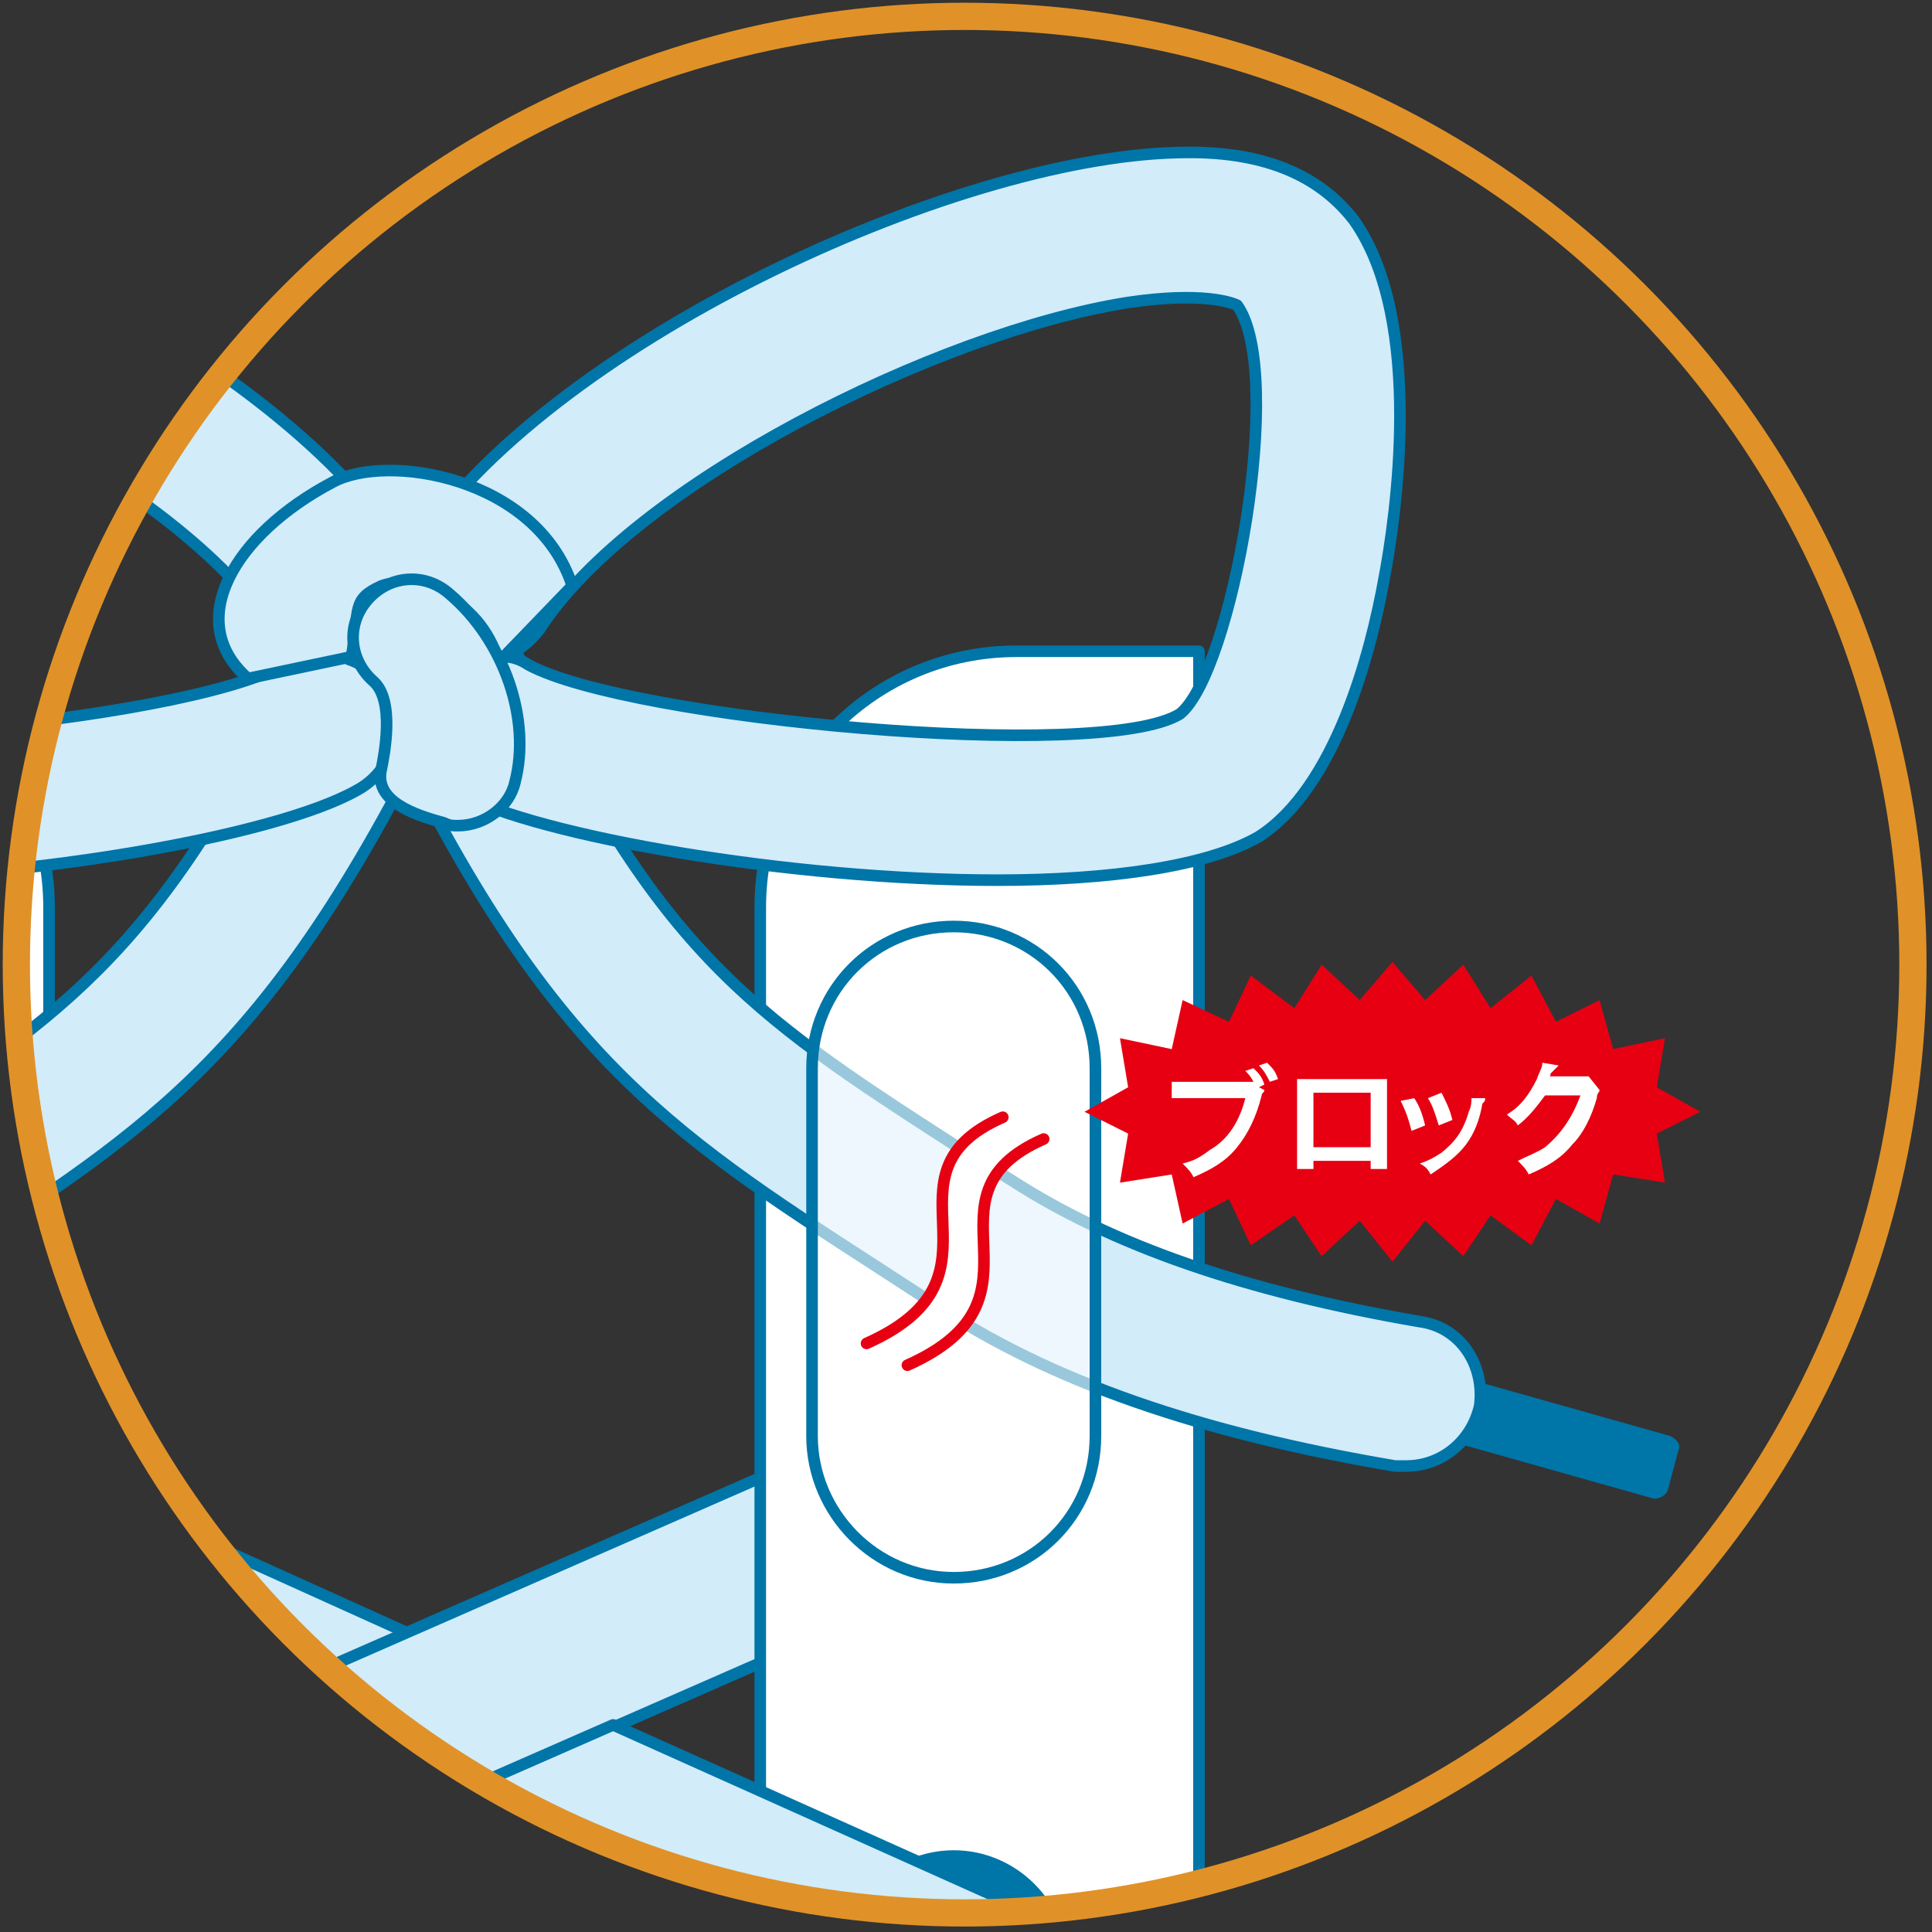 <?xml version="1.0" encoding="utf-8"?>
<!-- Generator: Adobe Illustrator 24.2.3, SVG Export Plug-In . SVG Version: 6.00 Build 0)  -->
<svg version="1.1" id="レイヤー_1" xmlns="http://www.w3.org/2000/svg" xmlns:xlink="http://www.w3.org/1999/xlink" x="0px"
	 y="0px" viewBox="0 0 70.9 70.9" style="enable-background:new 0 0 70.9 70.9;" xml:space="preserve">
<rect x="0" y="0" width="70.9" height="70.9" fill="#333333" stroke="none"/>
<style type="text/css">
	.st0{clip-path:url(#SVGID_2_);}
	.st1{clip-path:url(#SVGID_4_);}
	.st2{fill:#FFFFFF;stroke:#0075A8;stroke-width:0.425;stroke-linecap:round;stroke-linejoin:round;stroke-miterlimit:10;}
	.st3{fill:#D2ECFA;stroke:#0075A8;stroke-width:0.425;stroke-linecap:round;stroke-linejoin:round;stroke-miterlimit:10;}
	.st4{fill:#0075A8;}
	
		.st5{fill:#FFFFFF;fill-opacity:0.6;stroke:#0075A8;stroke-width:0.425;stroke-linecap:round;stroke-linejoin:round;stroke-miterlimit:10;}
	.st6{clip-path:url(#SVGID_6_);}
	.st7{fill:#E60012;}
	.st8{enable-background:new    ;}
	.st9{fill:#FFFFFF;}
	.st10{clip-path:url(#SVGID_8_);}
	.st11{clip-path:url(#SVGID_10_);}
	.st12{fill:none;stroke:#E60012;stroke-width:0.425;stroke-linecap:round;stroke-linejoin:round;stroke-miterlimit:10;}
	.st13{fill:none;stroke:#E09228;stroke-miterlimit:10;}
</style>
<g>
	<g>
		<g>
			<g>
				<g>
					<defs>
						<circle id="SVGID_1_" cx="35.4" cy="35.4" r="34.8"/>
					</defs>
					<clipPath id="SVGID_2_">
						<use xlink:href="#SVGID_1_"  style="overflow:visible;"/>
					</clipPath>
					<g class="st0">
						<g>
							<g>
								<g>
									<defs>
										<rect id="SVGID_3_" x="-41.6" y="-0.7" width="114.8" height="85"/>
									</defs>
									<clipPath id="SVGID_4_">
										<use xlink:href="#SVGID_3_"  style="overflow:visible;"/>
									</clipPath>
									<g class="st1">
										<polygon class="st2" points="17.3,78.7 -1.2,70.8 -5.9,75.3 9.9,82 										"/>
										<polygon class="st3" points="18,61.3 -1.7,52.4 -5.8,57.2 10.7,64.5 										"/>
										<path class="st2" d="M-7.6,122.4h-6.7V23.9h6.7c5.2,0,9.4,4.2,9.4,9.4V113C1.8,118.2-2.4,122.4-7.6,122.4z"/>
										<path class="st4" d="M-9.5,72.1c0,2.3,1.9,4.2,4.2,4.2s4.2-1.9,4.2-4.2c0-2.3-1.9-4.2-4.2-4.2S-9.5,69.8-9.5,72.1z
											 M-8.3,72.1c0-1.6,1.3-3,3-3s3,1.3,3,3c0,1.6-1.3,3-3,3S-8.3,73.7-8.3,72.1z"/>
										<path class="st3" d="M-5.3,75.3c-1.2,0-2.3-0.7-2.8-1.9c-0.7-1.6,0-3.4,1.6-4.1l40.4-17.7c1.6-0.7,3.4,0,4.1,1.6
											c0.7,1.6,0,3.4-1.6,4.1L-4,75C-4.4,75.2-4.9,75.3-5.3,75.3z"/>
										<path class="st4" d="M-9.5,89.5c0,2.3,1.9,4.2,4.2,4.2s4.2-1.9,4.2-4.2c0-2.3-1.9-4.2-4.2-4.2S-9.5,87.2-9.5,89.5z
											 M-8.3,89.5c0-1.6,1.3-3,3-3s3,1.3,3,3c0,1.6-1.3,3-3,3S-8.3,91.1-8.3,89.5z"/>
										<path class="st2" d="M-5.2,92.7c-1.2,0-2.3-0.7-2.9-1.9c-0.7-1.6,0-3.4,1.6-4.1l40.2-17.5c1.6-0.7,3.4,0,4.1,1.6
											c0.7,1.6,0,3.4-1.6,4.1L-4,92.4C-4.4,92.6-4.8,92.7-5.2,92.7z"/>
										<path class="st2" d="M37.3,122.4H44V23.9h-6.7c-5.2,0-9.4,4.2-9.4,9.4V113C27.9,118.2,32.1,122.4,37.3,122.4z"/>
										<path class="st4" d="M30.8,89.5c0,2.3,1.9,4.2,4.2,4.2s4.2-1.9,4.2-4.2c0-2.3-1.9-4.2-4.2-4.2S30.8,87.2,30.8,89.5z
											 M32,89.5c0-1.6,1.3-3,3-3c1.6,0,3,1.3,3,3c0,1.6-1.3,3-3,3C33.4,92.5,32,91.1,32,89.5z"/>
										<g>
											<path class="st4" d="M30.8,72.1c0,2.3,1.9,4.2,4.2,4.2s4.2-1.9,4.2-4.2c0-2.3-1.9-4.2-4.2-4.2S30.8,69.8,30.8,72.1z
												 M32,72.1c0-1.6,1.3-3,3-3c1.6,0,3,1.3,3,3c0,1.6-1.3,3-3,3C33.4,75,32,73.7,32,72.1z"/>
										</g>
										<path class="st4" d="M-9.5,54.6c0,2.3,1.9,4.2,4.2,4.2s4.2-1.9,4.2-4.2s-1.9-4.2-4.2-4.2S-9.5,52.3-9.5,54.6z M-8.3,54.6
											c0-1.6,1.3-3,3-3s3,1.3,3,3c0,1.6-1.3,3-3,3S-8.3,56.3-8.3,54.6z"/>
										<path class="st4" d="M-9.5,37.2c0,2.3,1.9,4.2,4.2,4.2s4.2-1.9,4.2-4.2S-3,33-5.3,33S-9.5,34.9-9.5,37.2z M-8.3,37.2
											c0-1.6,1.3-3,3-3s3,1.3,3,3c0,1.6-1.3,3-3,3S-8.3,38.8-8.3,37.2z"/>
										<path class="st4" d="M-31.3,54.7l-0.4-1.5c-0.1-0.2,0.1-0.4,0.3-0.5l7.8-2.2l0.6,2.3l-7.8,2.2C-31,55-31.2,54.9-31.3,54.7
											z"/>
										<path class="st4" d="M61.2,54.7l0.4-1.5c0.1-0.2-0.1-0.4-0.3-0.5l-7.8-2.2l-0.6,2.3l7.8,2.2C60.9,55,61.1,54.9,61.2,54.7z
											"/>
										<path class="st3" d="M-21.7,53.8c-1.3,0-2.4-0.9-2.6-2.2c-0.2-1.4,0.7-2.8,2.2-3.1c6.4-1,11.3-2.7,15-5.2L-5,42
											c7.6-4.9,11-7.2,16.4-18.5c0.6-1.3,2.2-1.9,3.6-1.3c1.3,0.6,1.9,2.2,1.3,3.5C10.1,38.5,5.7,41.3-2.2,46.4l-2,1.3
											c-4.4,2.9-9.9,4.8-17,6C-21.4,53.8-21.6,53.8-21.7,53.8z"/>
										<path class="st3" d="M51.6,53.8c-0.1,0-0.3,0-0.4,0c-7.1-1.2-12.7-3.1-17-6l-2-1.3c-7.9-5.1-12.3-8-18.3-20.7
											c-0.6-1.3-0.1-2.9,1.3-3.5c1.3-0.6,2.9-0.1,3.6,1.3C24,34.8,27.4,37.1,35,42l2.1,1.3c3.7,2.4,8.6,4.1,15,5.2
											c1.5,0.2,2.4,1.6,2.2,3.1C54,52.9,52.9,53.8,51.6,53.8z"/>
										<path class="st5" d="M35,34c-2.9,0-5.2,2.3-5.2,5.2v13.5c0,2.8,2.3,5.2,5.2,5.2s5.2-2.3,5.2-5.2V39.2
											C40.2,36.3,37.9,34,35,34z"/>
										<path class="st2" d="M-5.3,35.2c-2.6,0-4.7,2.1-4.7,4.6V52c0,2.6,2.1,4.6,4.7,4.6s4.7-2.1,4.7-4.6V39.9
											C-0.7,37.3-2.7,35.2-5.3,35.2z"/>
										<path class="st3" d="M36.6,32.3c-7.6,0-16.8-1.6-19.8-3.2c-1.3-0.7-1.8-2.3-1.1-3.6c0.3-0.6,0.8-1,1.4-1.2
											c-0.4-0.1-0.7-0.2-1.1-0.4c-1.2-0.8-1.6-2.4-0.8-3.7c4.8-7.5,19.7-14.4,28-14.6c3.1-0.1,5.2,0.8,6.5,2.5
											c2.6,3.7,1.5,11,1.1,13.1c-0.5,2.8-1.8,7.7-4.6,9.5C44.3,31.8,40.7,32.3,36.6,32.3z M18.5,24.1c0.3,0,0.6,0.1,0.9,0.3
											c3.7,2,21,3.6,23.9,1.8c1.9-1.5,3.9-12.5,2.1-15c-0.2-0.1-1.3-0.5-4-0.1c-7,1.1-18.2,6.7-21.6,12
											C19.4,23.6,19,23.9,18.5,24.1z"/>
										<path class="st3" d="M-6.7,32.3c-4.1,0-7.8-0.5-9.6-1.7c-2.7-1.8-4.1-6.7-4.6-9.5c-0.4-2.1-1.6-9.4,1.1-13.1
											c1.2-1.7,3.4-2.6,6.5-2.5c8.3,0.2,23.1,7.1,28,14.6c0.8,1.2,0.4,2.9-0.8,3.7c-0.3,0.2-0.7,0.3-1.1,0.4
											c0.6,0.2,1.1,0.6,1.4,1.2c0.7,1.3,0.2,2.9-1.1,3.6C10.1,30.7,0.8,32.3-6.7,32.3z M-13.8,10.9c-1.1,0-1.7,0.2-1.8,0.3
											c-1.7,2.5,0.2,13.5,2.1,15c2.9,1.9,20.2,0.3,23.9-1.8c0.3-0.2,0.6-0.3,0.9-0.3c-0.5-0.2-1-0.6-1.3-1
											c-3.4-5.3-14.6-10.9-21.6-12C-12.4,10.9-13.2,10.9-13.8,10.9z"/>
										<path class="st3" d="M36.1,69.4l-13.6-6.1l-7.3,3.2l18.6,8.2c0.5,0.2,1.1,0.3,1.7,0.2c1-0.2,1.8-0.8,2.2-1.8
											C38.3,71.7,37.6,70,36.1,69.4z"/>
										<path class="st2" d="M36.2,86.8L22.6,81l-7.5,3.2L34,92.1c0.5,0.2,1.1,0.3,1.7,0.2c1-0.2,1.8-0.8,2.2-1.8
											C38.4,89,37.6,87.4,36.2,86.8z"/>
										<g>
											<path class="st3" d="M9.9,24.6c1-5.7,5.3-6.4,7.9-4.9"/>
											<path class="st3" d="M18.3,24.3c-0.7-2.5-3.3-3.2-4.3-2.8c-1.1,0.5-0.8,0.8-1.1,2.6l-3.8,0.8c-2.4-2.1-0.5-5.3,3.1-7.2
												c2-1.1,7.5-0.2,8.8,3.8L18.3,24.3z"/>
										</g>
										<g>
											<path class="st2" d="M15.1,23.4c1.4,1.2,2.1,3.3,1.8,4.7"/>
											<path class="st3" d="M16.8,30.3c-0.2,0-0.3,0-0.5-0.1c-1.1-0.3-2.6-0.8-2.3-2c0.1-0.5,0.5-2.5-0.3-3.2
												c-0.9-0.8-1-2.1-0.2-3s2.1-1,3-0.2c2,1.7,3,4.6,2.4,6.9C18.7,29.6,17.8,30.3,16.8,30.3z"/>
										</g>
									</g>
								</g>
							</g>
						</g>
						<g>
							<g>
								<g>
									<defs>
										<rect id="SVGID_5_" x="-41.6" y="-0.7" width="114.8" height="85"/>
									</defs>
									<clipPath id="SVGID_6_">
										<use xlink:href="#SVGID_5_"  style="overflow:visible;"/>
									</clipPath>
									<g class="st6">
										<g>
											<polygon class="st7" points="62.4,40.8 60.8,41.6 61.1,43.4 59.2,43.1 58.7,44.9 57.1,44 56.2,45.7 54.7,44.6 53.7,46.1 
												52.3,44.8 51.1,46.3 49.9,44.8 48.5,46.1 47.5,44.6 45.9,45.7 45.1,44 43.4,44.9 43,43.1 41.1,43.4 41.4,41.6 39.8,40.8 
												41.4,39.9 41.1,38.1 43,38.5 43.4,36.7 45.1,37.5 45.9,35.8 47.5,37 48.5,35.4 49.9,36.7 51.1,35.3 52.3,36.7 53.7,35.4 
												54.7,37 56.2,35.8 57.1,37.5 58.7,36.7 59.2,38.5 61.1,38.1 60.8,39.9 											"/>
										</g>
										<g class="st8">
											<path class="st9" d="M46.4,40c0,0.1-0.1,0.1-0.1,0.2c-0.2,0.8-0.5,1.4-0.9,1.9s-0.9,0.8-1.6,1.1
												c-0.1-0.2-0.2-0.3-0.4-0.5c0.4-0.1,0.6-0.2,1-0.5c0.7-0.4,1.1-1.1,1.3-1.9h-2.1c-0.3,0-0.4,0-0.6,0v-0.6
												c0.2,0,0.3,0,0.6,0h2c0.2,0,0.3,0,0.4,0c-0.1-0.2-0.2-0.3-0.3-0.4l0.3-0.1c0.2,0.2,0.3,0.3,0.4,0.6l-0.2,0.1L46.4,40z
												 M46.6,39.7c-0.1-0.2-0.2-0.4-0.4-0.6l0.3-0.1c0.2,0.2,0.3,0.3,0.4,0.6L46.6,39.7z"/>
										</g>
										<g class="st8">
											<path class="st9" d="M48.2,42.6v0.3h-0.6c0-0.1,0-0.2,0-0.4V40c0-0.2,0-0.3,0-0.4c0.1,0,0.2,0,0.4,0h2.5
												c0.2,0,0.3,0,0.4,0c0,0.1,0,0.2,0,0.4v2.5c0,0.2,0,0.3,0,0.4h-0.6v-0.3C50.3,42.6,48.2,42.6,48.2,42.6z M50.3,40.1h-2.1
												v2h2.1V40.1z"/>
										</g>
										<g class="st8">
											<path class="st9" d="M51.9,40.3c0.2,0.3,0.3,0.6,0.4,1l-0.5,0.2c-0.1-0.4-0.2-0.7-0.4-1.1L51.9,40.3z M54.5,40.3
												c0,0.1,0,0.1-0.1,0.2c-0.1,0.6-0.3,1.1-0.6,1.5s-0.7,0.7-1.3,1.1c-0.1-0.2-0.2-0.3-0.4-0.4c0.3-0.1,0.5-0.2,0.8-0.4
												c0.5-0.4,0.8-0.8,1-1.5c0.1-0.2,0.1-0.4,0.1-0.5L54.5,40.3z M52.9,40.1c0.2,0.4,0.3,0.6,0.4,1l-0.5,0.2
												c-0.1-0.3-0.2-0.7-0.4-1L52.9,40.1z"/>
										</g>
										<g class="st8">
											<path class="st9" d="M58.7,40c0,0.1-0.1,0.1-0.1,0.3c-0.2,0.7-0.5,1.3-0.9,1.7c-0.4,0.5-0.9,0.8-1.6,1.1
												c-0.1-0.2-0.2-0.3-0.4-0.5c0.4-0.2,0.7-0.3,1-0.5c0.6-0.5,1-1.1,1.3-1.9h-1.3c-0.3,0.4-0.6,0.8-1,1.1
												c-0.1-0.2-0.2-0.2-0.4-0.4c0.5-0.3,0.8-0.7,1.1-1.3c0.1-0.3,0.2-0.4,0.2-0.6l0.6,0.1c0,0,0,0-0.1,0.1c0,0,0,0-0.1,0.1
												c0,0,0,0-0.1,0.1c0,0.1,0,0.1-0.1,0.1c0.1,0,0.1,0,0.2,0h1c0.2,0,0.2,0,0.3,0L58.7,40z"/>
										</g>
									</g>
								</g>
							</g>
						</g>
						<g>
							<g>
								<g>
									<defs>
										<rect id="SVGID_7_" x="-41.6" y="-0.7" width="114.8" height="85"/>
									</defs>
									<clipPath id="SVGID_8_">
										<use xlink:href="#SVGID_7_"  style="overflow:visible;"/>
									</clipPath>
									<g class="st10">
										<g>
											<path class="st9" d="M33.4,50c5.6-2.5,0.2-6.1,5-8.3L36.8,41c-4.8,2.1,0.6,5.8-5,8.3L33.4,50z"/>
										</g>
									</g>
								</g>
							</g>
						</g>
						<g>
							<g>
								<g>
									<defs>
										<rect id="SVGID_9_" x="-41.6" y="-0.7" width="114.8" height="85"/>
									</defs>
									<clipPath id="SVGID_10_">
										<use xlink:href="#SVGID_9_"  style="overflow:visible;"/>
									</clipPath>
									<g class="st11">
										<g>
											<path class="st12" d="M36.8,41c-4.8,2.1,0.6,5.8-5,8.3"/>
											<path class="st12" d="M38.3,41.8c-4.8,2.1,0.6,5.8-5,8.3"/>
										</g>
									</g>
								</g>
							</g>
						</g>
					</g>
				</g>
			</g>
		</g>
	</g>
	<circle class="st13" cx="35.4" cy="35.4" r="34.8"/>
</g>
</svg>
